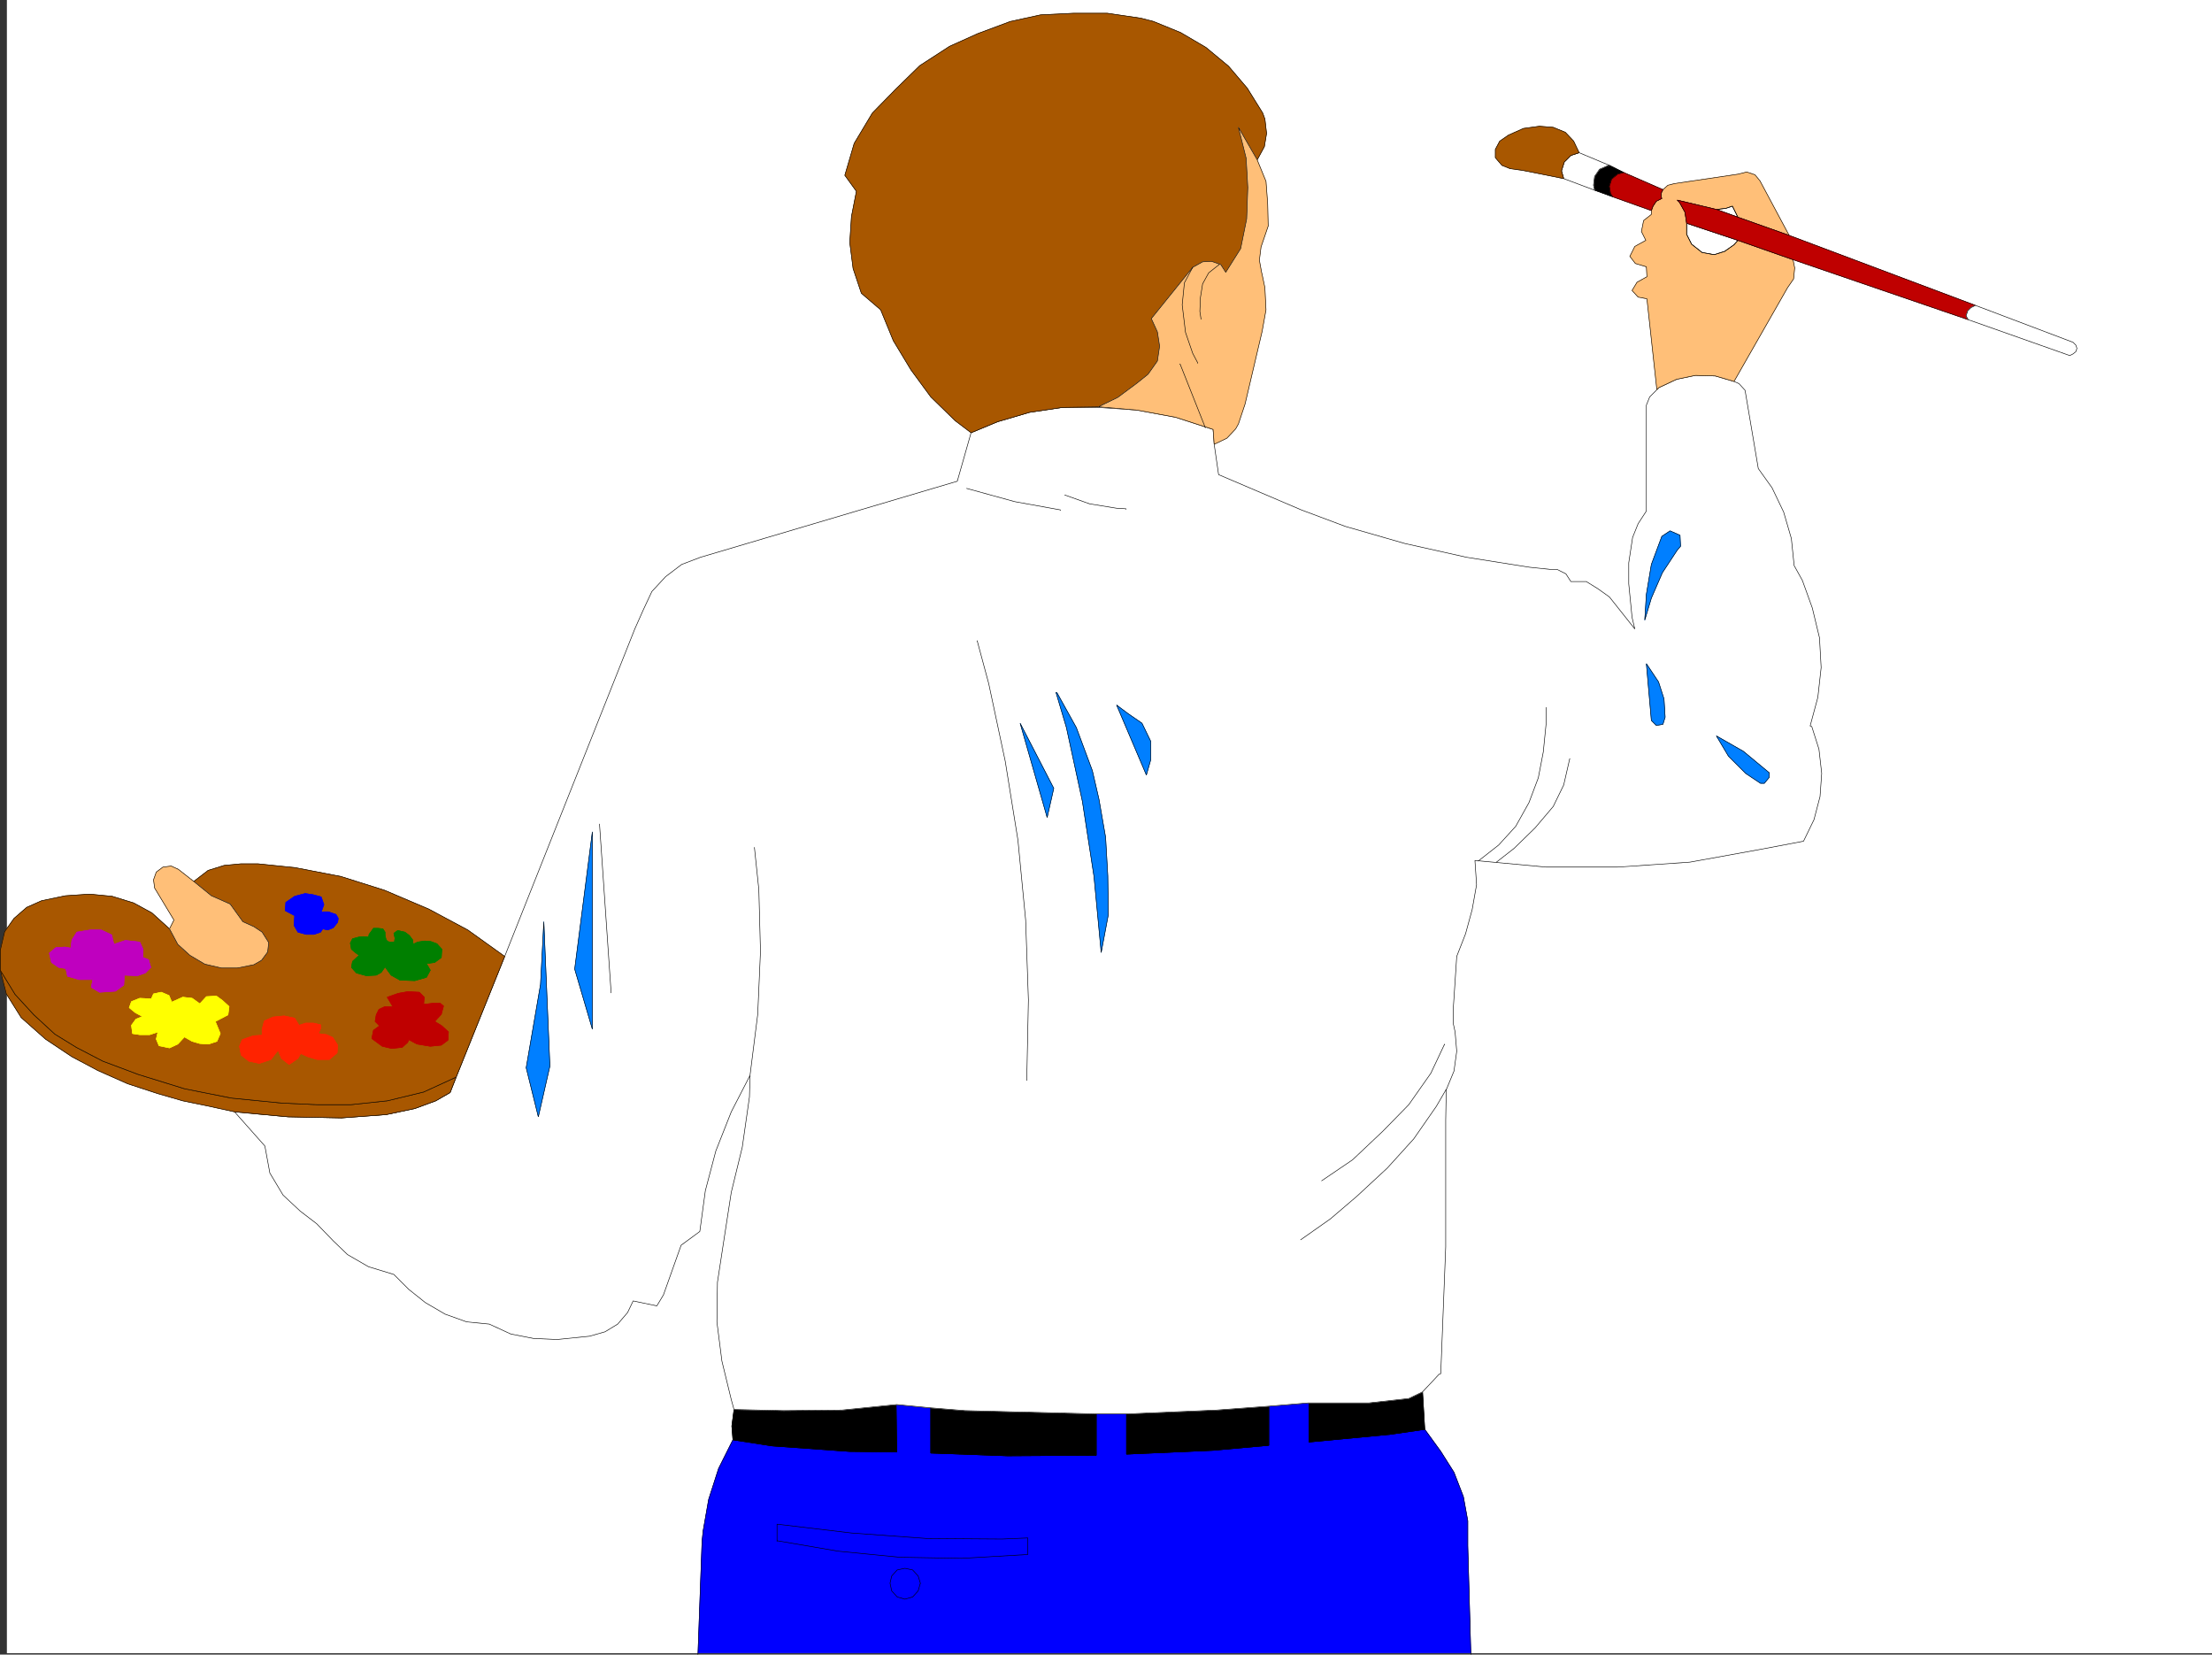 <svg xmlns="http://www.w3.org/2000/svg" width="3006.379" height="2248.25"><rect width="100%" height="100%" fill="#333333" stroke="none"/><defs><clipPath id="a"><path d="M0 0h2997v2244.137H0Zm0 0"/></clipPath><clipPath id="b"><path d="M938 1904h1053v340.137H938Zm0 0"/></clipPath><clipPath id="c"><path d="M938 1903h1053v341.137H938Zm0 0"/></clipPath><clipPath id="d"><path d="M938 1903h1053v343.09H938Zm0 0"/></clipPath></defs><path fill="#fff" d="M9.364 2246.297h2997.015V0H9.364Zm0 0"/><g clip-path="url(#a)" transform="translate(9.364 2.16)"><path fill="#fff" fill-rule="evenodd" stroke="#fff" stroke-linecap="square" stroke-linejoin="bevel" stroke-miterlimit="10" stroke-width=".743" d="M.742 2244.137h2995.531V-2.16H.743Zm0 0"/></g><g clip-path="url(#b)" transform="translate(9.364 2.16)"><path fill="#00f" fill-rule="evenodd" d="M1769.746 1904.082v53.176l110.887-10.477 46.449-6.765 21.738 29.988 17.989 28.465 12.707 32.922 6.02 32.96v33.708l4.5 158.824H938.831l5.98-164.809 1.485-14.23 7.508-42.7 13.488-41.953 19.473-38.945 53.215 8.25 104.867 7.508 64.437.742-.742-64.434 47.191 4.497v61.425l104.164 3.754 120.625-.742v-56.187h41.211v54.66l118.395-5.238 74.914-6.727v-53.176zm0 0"/></g><g clip-path="url(#c)" transform="translate(9.364 2.16)"><path fill="none" stroke="#00f" stroke-linecap="square" stroke-linejoin="bevel" stroke-miterlimit="10" stroke-width=".743" d="M1769.746 1904.082v53.176l110.887-10.477 46.449-6.765 21.738 29.988 17.989 28.465 12.707 32.922 6.02 32.96v33.708l4.5 158.824H938.831l5.98-164.809 1.485-14.23 7.508-42.7 13.488-41.953 19.473-38.945 53.214 8.25 104.868 7.508 64.437.742-.742-64.433 47.191 4.496v61.425l104.164 3.754 120.625-.742v-56.187h41.211v54.66l118.395-5.239 74.914-6.726v-53.176zm0 0"/></g><g clip-path="url(#d)" transform="translate(9.364 2.16)"><path fill="none" stroke="#000" stroke-linecap="square" stroke-linejoin="bevel" stroke-miterlimit="10" stroke-width=".743" d="M1769.746 1904.082v53.176l110.887-10.477 46.449-6.765 21.738 29.988 17.989 28.465 12.707 32.922 6.02 32.96v33.708l4.5 158.824H938.831l5.98-164.809 1.485-14.23 7.508-42.7 13.488-41.953 19.473-38.945 53.214 8.25 104.868 7.508 64.437.742-.742-64.433 47.191 4.496v61.425l104.164 3.754 120.625-.742v-56.187h41.211v54.66l118.395-5.239 74.914-6.726v-53.176zm0 0"/></g><path fill="none" stroke="#000" stroke-linecap="square" stroke-linejoin="bevel" stroke-miterlimit="10" stroke-width=".743" d="m1250.868 2151.164-2.973-9.734-7.508-8.25-10.477-2.23-10.519 2.23-7.469 8.25-2.265 9.734 2.265 10.48 7.469 8.25 10.52 3.012 10.476-3.011 7.508-8.25 2.973-10.48v.741m-194.798-58.414 83.165 14.235 83.91 8.25 83.91 1.484 89.93-5.238v-22.485l-35.23 1.485-101.895-.742-102.637-7.47-101.152-12v23.223"/><path fill-rule="evenodd" stroke="#000" stroke-linecap="square" stroke-linejoin="bevel" stroke-miterlimit="10" stroke-width=".743" d="m997.618 1915.234 67.445 1.489 79.414-.746 73.43-7.504.742 64.433-64.438-.742-104.867-7.508-53.215-8.25-1.484-18.726zm0 0"/><path fill="none" stroke="#000" stroke-linecap="square" stroke-linejoin="bevel" stroke-miterlimit="10" stroke-width=".743" d="m997.618 1915.234 67.445 1.489 79.414-.746 73.43-7.504.742 64.433-64.438-.742-104.867-7.508-53.215-8.25-1.484-18.726zm0 0"/><path fill-rule="evenodd" stroke="#000" stroke-linecap="square" stroke-linejoin="bevel" stroke-miterlimit="10" stroke-width=".743" d="m1489.887 1921.219-178.336-4.496-46.453-3.754v61.425l104.164 3.754 120.625-.742zm0 0"/><path fill="none" stroke="#000" stroke-linecap="square" stroke-linejoin="bevel" stroke-miterlimit="10" stroke-width=".743" d="m1489.887 1921.219-178.336-4.496-46.453-3.754v61.425l104.164 3.754 120.625-.742zm0 0"/><path fill-rule="evenodd" stroke="#000" stroke-linecap="square" stroke-linejoin="bevel" stroke-miterlimit="10" stroke-width=".743" d="m1531.098 1921.219 122.89-5.242 70.419-5.239v53.176l-74.915 6.727-118.394 5.238zm0 0"/><path fill="none" stroke="#000" stroke-linecap="square" stroke-linejoin="bevel" stroke-miterlimit="10" stroke-width=".743" d="m1531.098 1921.219 122.89-5.242 70.419-5.239v53.176l-74.915 6.727-118.394 5.238zm0 0"/><path fill-rule="evenodd" stroke="#000" stroke-linecap="square" stroke-linejoin="bevel" stroke-miterlimit="10" stroke-width=".743" d="M1779.11 1906.242h81.68l53.917-5.98 18.727-8.996 3.012 50.91-46.45 6.765-110.886 10.477zm0 0"/><path fill="none" stroke="#000" stroke-linecap="square" stroke-linejoin="bevel" stroke-miterlimit="10" stroke-width=".743" d="M1779.11 1906.242h81.68l53.917-5.98 18.727-8.996 3.012 50.91-46.45 6.765-110.886 10.477zm0 0"/><path fill="#fff" fill-rule="evenodd" stroke="#fff" stroke-linecap="square" stroke-linejoin="bevel" stroke-miterlimit="10" stroke-width=".743" d="m1444.176 553.54-44.965 6.726-43.437 12.746-35.973 14.972-18.73 65.887L951.907 757.25l-25.454 9.734-21.738 16.5-18.73 20.215-11.223 23.969-12 26.941-176.812 444.918-65.961 164.024-8.211 21-19.512 11.219-28.465 10.48-38.941 8.25-60.684 4.496-72.687-1.484-72.688-6.766 41.211 46.45 6.766 36.714 17.945 29.953 23.227 21.7 22.48 17.242 22.484 23.226 19.473 18.73 28.504 16.462 34.445 10.476 20.215 20.254 22.485 17.95 26.976 15.753 29.246 10.48 30.695 3.012 29.247 13.45 30.695 6.023 32.219 1.484 44.218-4.496 20.961-5.984 17.243-10.477 13.488-15.757 7.508-15.72 32.218 6.727 8.993-14.976 23.968-67.41 25.453-18.727 7.508-55.406 14.235-53.957 20.996-53.176 25.453-49.422-.742 29.207-9.739 68.153-14.972 61.425-10.52 68.153-8.25 53.957-.742 53.918 6.766 53.175 12.746 52.434 3.715 13.488 67.445 1.489 79.414-.746 74.172-7.504 46.449 4.496 46.453 3.754 178.336 4.496h41.211l122.89-5.242 70.419-5.239 53.957-4.496h82.425l53.918-5.98 18.727-8.996 22.484-23.965 2.266-.746 6.727-172.274v-172.273l.742-41.211 10.52-25.457 3.714-26.977-2.23-26.199-2.266-10.516v-23.968l4.496-68.153 12.004-30.691 8.992-32.965 5.98-33.703-2.226-32.961 96.656 8.992h97.399l98.14-6.723L2392 1154.23l59.2-11.218 14.23-29.25 8.211-31.434 2.27-31.476-3.754-32.961-9.739-30.696-2.226-.742 10.476-38.941 4.496-40.469-2.265-40.43-9.738-40.468-13.489-37.418-11.222-20.254-3.754-36.676-10.477-35.973-15.758-32.96-18.73-26.2-17.984-106.351-8.211-8.993-6.766-3.011-25.453-7.47-26.98-.78-25.493 5.28-23.969 11.22-2.226 2.23-10.52 10.516-4.496 11.222V694.34l-11.222 17.242-7.508 18.688-5.239 34.488v28.465l4.497 45.668 3.753 15.718-34.484-43.441-15.719-11.223-15.718-9.734h-20.997l-6.726-10.48-12.004-6.02h-8.992l-28.465-2.973-85.434-13.488-83.906-18.73-80.898-23.223-59.942-22.445-112.414-47.938-5.98-41.21-1.485-20.216-50.988-16.5-52.433-9.734-53.958-3.715zm0 0"/><path fill="none" stroke="#000" stroke-linecap="square" stroke-linejoin="bevel" stroke-miterlimit="10" stroke-width=".743" d="m1444.176 553.54-44.965 6.726-43.437 12.746-35.973 14.972-18.73 65.887L951.907 757.25l-25.454 9.734-21.738 16.5-18.73 20.215-11.223 23.969-12 26.941-176.812 444.918-65.961 164.024-8.211 21-19.512 11.219-28.465 10.48-38.941 8.25-60.684 4.496-72.687-1.484-72.688-6.766 41.211 46.45 6.766 36.714 17.945 29.953 23.227 21.7 22.48 17.242 22.484 23.226 19.473 18.73 28.504 16.462 34.445 10.476 20.215 20.254 22.485 17.95 26.976 15.753 29.246 10.48 30.695 3.012 29.247 13.45 30.695 6.023 32.219 1.484 44.218-4.496 20.961-5.984 17.243-10.477 13.488-15.757 7.508-15.72 32.218 6.727 8.993-14.976 23.968-67.41 25.453-18.727 7.508-55.406 14.235-53.957 20.996-53.176 25.453-49.422-.742 29.207-9.739 68.153-14.972 61.425-10.52 68.153-8.25 53.957-.742 53.918 6.766 53.175 12.746 52.434 3.715 13.488 67.445 1.489 79.414-.746 74.172-7.504 46.449 4.496 46.453 3.754 178.336 4.496h41.211l122.89-5.242 70.419-5.239 53.957-4.496h82.425l53.918-5.98 18.727-8.996 22.484-23.965 2.266-.746 6.727-172.274v-172.273l.742-41.211 10.52-25.457 3.714-26.977-2.23-26.199-2.266-10.516v-23.968l4.496-68.153 12.004-30.691 8.992-32.965 5.98-33.703-2.226-32.961 96.656 8.992h97.399l98.14-6.723L2392 1154.23l59.2-11.218 14.23-29.25 8.211-31.434 2.27-31.476-3.754-32.961-9.739-30.696-2.226-.742 10.476-38.941 4.496-40.469-2.265-40.43-9.738-40.468-13.489-37.418-11.222-20.254-3.754-36.676-10.477-35.973-15.758-32.96-18.73-26.2-17.984-106.351-8.211-8.993-6.766-3.011-25.453-7.47-26.98-.78-25.493 5.28-23.969 11.22-2.226 2.23-10.52 10.516-4.496 11.222V694.34l-11.222 17.242-7.508 18.688-5.239 34.488v28.465l4.497 45.668 3.753 15.718-34.484-43.441-15.719-11.223-15.718-9.734h-20.997l-6.726-10.48-12.004-6.02h-8.992l-28.465-2.973-85.434-13.488-83.906-18.73-80.898-23.223-59.942-22.445-112.414-47.938-5.98-41.21-1.485-20.216-50.988-16.5-52.433-9.734-53.958-3.715zm0 0"/><path fill="#007fff" fill-rule="evenodd" stroke="#007fff" stroke-linecap="square" stroke-linejoin="bevel" stroke-miterlimit="10" stroke-width=".743" d="m739.125 1252.336-4.496 85.39-19.472 113.118 16.5 66.668 15.718-68.934zm0 0"/><path fill="none" stroke="#000" stroke-linecap="square" stroke-linejoin="bevel" stroke-miterlimit="10" stroke-width=".743" d="m739.125 1252.336-4.496 85.39-19.472 113.118 16.5 66.668 15.718-68.934zm0 0"/><path fill="#007fff" fill-rule="evenodd" stroke="#007fff" stroke-linecap="square" stroke-linejoin="bevel" stroke-miterlimit="10" stroke-width=".743" d="M805.086 1130.266v268.144l-24.008-81.64zm0 0"/><path fill="none" stroke="#000" stroke-linecap="square" stroke-linejoin="bevel" stroke-miterlimit="10" stroke-width=".743" d="M805.086 1130.266v268.144l-24.008-81.64zm9.739-10.481 15.718 228.422v.781m188.813 112.336 10.48-83.129 3.75-85.394-2.226-83.906-6.024-57.672v.742m370.16 316.082 2.23-109.32-3.753-108.622-10.48-108.62-17.243-107.094-22.48-105.61-15.719-58.414v.742"/><path fill="#007fff" fill-rule="evenodd" stroke="#007fff" stroke-linecap="square" stroke-linejoin="bevel" stroke-miterlimit="10" stroke-width=".743" d="m1386.504 982.7 36.715 128.093 8.992-39.687zm0 0"/><path fill="none" stroke="#000" stroke-linecap="square" stroke-linejoin="bevel" stroke-miterlimit="10" stroke-width=".743" d="m1386.504 982.7 36.715 128.093 8.992-39.687zm0 0"/><path fill="#007fff" fill-rule="evenodd" stroke="#007fff" stroke-linecap="square" stroke-linejoin="bevel" stroke-miterlimit="10" stroke-width=".743" d="m1435.184 940.746 1.523.781 26.2 47.157 21.738 58.453 8.992 38.945 8.996 51.648 3.008 52.434.746 52.434-9.738 51.691-9.774-103.344-15.718-101.894-21.739-100.367zm0 0"/><path fill="none" stroke="#000" stroke-linecap="square" stroke-linejoin="bevel" stroke-miterlimit="10" stroke-width=".743" d="m1435.184 940.746 1.523.781 26.2 47.157 21.738 58.453 8.992 38.945 8.996 51.648 3.008 52.434.746 52.434-9.738 51.691-9.774-103.344-15.718-101.894-21.739-100.367zm0 0"/><path fill="#007fff" fill-rule="evenodd" stroke="#007fff" stroke-linecap="square" stroke-linejoin="bevel" stroke-miterlimit="10" stroke-width=".743" d="m1517.606 957.988 14.976 11.223 19.512 13.488 11.965 24.711v24.711l-5.984 21zm0 0"/><path fill="none" stroke="#000" stroke-linecap="square" stroke-linejoin="bevel" stroke-miterlimit="10" stroke-width=".743" d="m1517.606 957.988 14.976 11.223 19.512 13.488 11.965 24.711v24.711l-5.984 21zm-203.789-294.343 65.18 17.945 62.21 11.262v.742m5.981-20.996 33.703 12.004 36.715 5.984 12.746.742v.742m237.496 992.477 40.469-28.465 35.972-30.734 41.211-38.2 35.97-39.687 30.694-44.184 13.489-23.226v.746m-169.301 123.593 41.953-28.464 41.211-38.945 35.191-35.97 29.989-42.699 18.73-39.687v.746m45.707-249.421 27.723-21.7 23.226-25.492 17.985-32.18 12.707-33.703 6.765-35.23 3.754-37.457V961v.742m-67.449 209.734 23.969-18.73 28.465-27.723 24.75-29.207 14.234-29.207 8.25-35.972v.742"/><path fill="#007fff" fill-rule="evenodd" stroke="#007fff" stroke-linecap="square" stroke-linejoin="bevel" stroke-miterlimit="10" stroke-width=".743" d="m2332.801 999.945 36.715 20.957 35.23 29.207v5.98l-6.765 8.25h-5.239l-20.214-13.487-23.262-23.227zm0 0"/><path fill="none" stroke="#000" stroke-linecap="square" stroke-linejoin="bevel" stroke-miterlimit="10" stroke-width=".743" d="m2332.801 999.945 36.715 20.957 35.23 29.207v5.98l-6.765 8.25h-5.239l-20.214-13.487-23.262-23.227zm0 0"/><path fill="#007fff" fill-rule="evenodd" stroke="#007fff" stroke-linecap="square" stroke-linejoin="bevel" stroke-miterlimit="10" stroke-width=".743" d="m2244.399 978.945 6.722 6.766 8.997-1.523 3.007-9.739-1.523-24.71-7.469-23.223-16.5-24.715zm0 0"/><path fill="none" stroke="#000" stroke-linecap="square" stroke-linejoin="bevel" stroke-miterlimit="10" stroke-width=".743" d="m2244.399 978.945 6.722 6.766 8.997-1.523 3.007-9.739-1.523-24.71-7.469-23.223-16.5-24.715zm0 0"/><path fill="#007fff" fill-rule="evenodd" stroke="#007fff" stroke-linecap="square" stroke-linejoin="bevel" stroke-miterlimit="10" stroke-width=".743" d="m2258.63 728.785 11.222-7.469 13.488 5.985.742 14.972-4.496 5.243-20.214 30.691-14.973 34.488-8.992 29.95 2.226-35.192 6.766-40.469zm0 0"/><path fill="none" stroke="#000" stroke-linecap="square" stroke-linejoin="bevel" stroke-miterlimit="10" stroke-width=".743" d="m2258.63 728.785 11.222-7.469 13.488 5.985.742 14.972-4.496 5.243-20.214 30.691-14.973 34.488-8.992 29.95 2.226-35.192 6.766-40.469zm0 0"/><path fill="#a85700" fill-rule="evenodd" stroke="#a85700" stroke-linecap="square" stroke-linejoin="bevel" stroke-miterlimit="10" stroke-width=".743" d="m318.801 1510.746 72.688 6.766 72.687 1.484 60.684-4.496 38.941-8.25 28.465-10.48 19.512-11.22 8.21-21-44.183 20.255-49.46 11.965-49.462 5.242h-45.707l-48.68-2.23-68.191-6.766-63.695-12.707-62.91-19.473-47.977-17.984-35.973-18.73-29.207-17.985-28.465-26.196-25.492-27.722-20.215-32.961 8.25 32.219 20.215 32.218 32.961 29.207 35.973 23.97 35.226 18.726 40.47 17.949 41.21 13.488 33.707 9.734 32.961 6.766zm0 0"/><path fill="none" stroke="#000" stroke-linecap="square" stroke-linejoin="bevel" stroke-miterlimit="10" stroke-width=".743" d="m318.801 1510.746 72.688 6.766 72.687 1.484 60.684-4.496 38.941-8.25 28.465-10.48 19.512-11.22 8.21-21-44.183 20.255-49.46 11.965-49.462 5.242h-45.707l-48.68-2.23-68.191-6.766-63.695-12.707-62.91-19.473-47.977-17.984-35.973-18.73-29.207-17.985-28.465-26.196-25.492-27.722-20.215-32.961 8.25 32.219 20.215 32.218 32.961 29.207 35.973 23.97 35.226 18.726 40.47 17.949 41.21 13.488 33.707 9.734 32.961 6.766zm0 0"/><path fill="#a85700" fill-rule="evenodd" stroke="#a85700" stroke-linecap="square" stroke-linejoin="bevel" stroke-miterlimit="10" stroke-width=".743" d="m330.063 1252.336-17.242-23.969-25.496-11.222-23.97-19.473 19.473-14.977 21.739-6.761 23.226-2.23h22.485l50.945 5.237 62.168 12.004 59.2 18.692 59.94 25.492 53.215 28.465 50.204 35.933-65.961 164.024-44.184 20.254-49.46 11.964-49.462 5.243h-45.707l-48.68-2.23-68.191-6.766-63.695-12.707-62.91-19.473-47.977-17.984-35.973-18.73-29.207-17.985-28.465-26.196-25.492-27.722-20.215-32.961v-26.942l5.98-25.492 12.747-17.988 17.246-14.973 20.215-8.992 32.215-6.727 32.965-2.23 30.73 2.973 29.207 8.992 24.75 13.492 23.969 21.7 11.223 20.995 16.5 14.977 20.214 11.965 22.485 5.277h21.738l22.48-4.496 10.481-6.023 8.25-11.22 1.484-12.745-8.992-14.235-11.222-7.468zm0 0"/><path fill="none" stroke="#000" stroke-linecap="square" stroke-linejoin="bevel" stroke-miterlimit="10" stroke-width=".743" d="m330.063 1252.336-17.242-23.969-25.496-11.222-23.97-19.473 19.473-14.977 21.739-6.761 23.226-2.23h22.485l50.945 5.237 62.168 12.004 59.2 18.692 59.94 25.492 53.215 28.465 50.204 35.933-65.961 164.024-44.184 20.254-49.46 11.964-49.462 5.243h-45.707l-48.68-2.23-68.191-6.766-63.695-12.707-62.91-19.473-47.977-17.984-35.973-18.73-29.207-17.985-28.465-26.196-25.492-27.722-20.215-32.961v-26.942l5.98-25.492 12.747-17.988 17.246-14.973 20.215-8.992 32.215-6.727 32.965-2.23 30.73 2.973 29.207 8.992 24.75 13.492 23.969 21.7 11.223 20.995 16.5 14.977 20.214 11.965 22.485 5.277h21.738l22.48-4.496 10.481-6.023 8.25-11.22 1.484-12.745-8.992-14.235-11.222-7.468zm0 0"/><path fill="#ffbf78" fill-rule="evenodd" stroke="#ffbf78" stroke-linecap="square" stroke-linejoin="bevel" stroke-miterlimit="10" stroke-width=".743" d="m312.82 1228.367-25.495-11.223-23.97-19.472-20.956-16.461-9.774-4.496-11.222 1.484-8.992 6.727-3.754 10.52 1.523 11.218 26.2 43.441-5.985 11.965 11.223 20.996 16.5 14.977 20.214 11.965 22.485 5.277h21.738l22.48-4.496 10.481-6.023 8.25-11.22 1.484-12.745-8.992-14.235-11.222-7.468-14.973-6.762zm0 0"/><path fill="none" stroke="#000" stroke-linecap="square" stroke-linejoin="bevel" stroke-miterlimit="10" stroke-width=".743" d="m312.82 1228.367-25.495-11.223-23.97-19.472-20.956-16.461-9.774-4.496-11.222 1.484-8.992 6.727-3.754 10.52 1.523 11.218 26.2 43.441-5.985 11.965 11.223 20.996 16.5 14.977 20.214 11.965 22.485 5.277h21.738l22.48-4.496 10.481-6.023 8.25-11.22 1.484-12.745-8.992-14.235-11.222-7.468-14.973-6.762zm0 0"/><path fill="#bf00bf" fill-rule="evenodd" stroke="#bf00bf" stroke-linecap="square" stroke-linejoin="bevel" stroke-miterlimit="10" stroke-width=".743" d="m89.52 1316.027-9.738-1.523-9.735-6.727-2.972-12.746 8.953-7.469 12.746-.742 7.508 1.485 1.488-11.22 6.762-10.519 17.988-2.972h14.973l14.234 6.726 3.012 12.746 15.718-5.238 19.47 2.227 4.495 9.738v11.258l7.508 2.972 2.973 10.48-7.47 7.509-10.476 3.754-17.988-.747-.781 13.454-11.223 8.25-21.738 1.484-11.223-6.727 2.23-10.476h-18.73l-15.718-4.496zm0 0"/><path fill="none" stroke="#bf00bf" stroke-linecap="square" stroke-linejoin="bevel" stroke-miterlimit="10" stroke-width=".743" d="m89.52 1316.027-9.738-1.523-9.735-6.727-2.972-12.746 8.953-7.469 12.746-.742 7.508 1.485 1.488-11.22 6.762-10.519 17.988-2.972h14.973l14.234 6.726 3.012 12.746 15.718-5.238 19.47 2.227 4.495 9.738v11.258l7.508 2.972 2.973 10.48-7.47 7.509-10.476 3.754-17.988-.747-.781 13.454-11.223 8.25-21.738 1.484-11.223-6.727 2.23-10.476h-18.73l-15.718-4.496zm0 0"/><path fill="#ff0" fill-rule="evenodd" stroke="#ff0" stroke-linecap="square" stroke-linejoin="bevel" stroke-miterlimit="10" stroke-width=".743" d="m271.606 1363.965 8.996-9.734 13.488-.786 8.25 6.024 8.953 8.21-1.484 11.262-17.242 8.993 6.761 16.46-4.496 10.477-11.261 3.754-11.965-.742-10.477-3.012-10.52-5.98-8.991 9.734-11.223 5.242-14.23-2.973-3.754-8.992 2.265-9.738-11.258 3.715h-13.492l-9.734-1.484-1.485-11.223 5.98-8.25 8.993-3.754-9.734-5.238-8.25-6.727 3.011-8.25 11.22-4.496 15.757.742 2.973-6.722 10.48-2.27 10.516 4.496 3.754 8.992 14.976-6.722 12.746 1.484zm0 0"/><path fill="none" stroke="#ff0" stroke-linecap="square" stroke-linejoin="bevel" stroke-miterlimit="10" stroke-width=".743" d="m271.606 1363.965 8.996-9.734 13.488-.786 8.25 6.024 8.953 8.21-1.484 11.262-17.242 8.993 6.761 16.46-4.496 10.477-11.261 3.754-11.965-.742-10.477-3.012-10.52-5.98-8.991 9.734-11.223 5.242-14.23-2.973-3.754-8.992 2.265-9.738-11.258 3.715h-13.492l-9.734-1.484-1.485-11.223 5.98-8.25 8.993-3.754-9.734-5.238-8.25-6.727 3.011-8.25 11.22-4.496 15.757.742 2.973-6.722 10.48-2.27 10.516 4.496 3.754 8.992 14.976-6.722 12.746 1.484zm0 0"/><path fill="#ff2300" fill-rule="evenodd" stroke="#ff2300" stroke-linecap="square" stroke-linejoin="bevel" stroke-miterlimit="10" stroke-width=".743" d="M356.258 1406.66v-8.25l3.012-11.219 11.965-5.28 15.015-1.485 14.23 3.012 5.981 9.734 8.996-3.012h10.477l9.738 2.27v5.238l-2.972 6.727 11.222 1.484 8.25 3.754 6.723 10.48-.742 10.516-10.477 8.953h-16.5l-12.71-3.71-9.735-4.5-3.754 6.726-12.004 8.25-10.477-8.25-4.496-11.223-9.738 12.707-15.758 5.281-14.23-3.011-10.48-8.25-2.227-11.965 3.715-8.992 15.011-5.239zm0 0"/><path fill="none" stroke="#ff2300" stroke-linecap="square" stroke-linejoin="bevel" stroke-miterlimit="10" stroke-width=".743" d="M356.258 1406.66v-8.25l3.012-11.219 11.965-5.28 15.015-1.485 14.23 3.012 5.981 9.734 8.996-3.012h10.477l9.738 2.27v5.238l-2.972 6.727 11.222 1.484 8.25 3.754 6.723 10.48-.742 10.516-10.477 8.953h-16.5l-12.71-3.71-9.735-4.5-3.754 6.726-12.004 8.25-10.477-8.25-4.496-11.223-9.738 12.707-15.758 5.281-14.23-3.011-10.48-8.25-2.227-11.965 3.715-8.992 15.011-5.239zm0 0"/><path fill="#bf0000" fill-rule="evenodd" stroke="#bf0000" stroke-linecap="square" stroke-linejoin="bevel" stroke-miterlimit="10" stroke-width=".743" d="m590.782 1387.934 8.992-9.739 3.012-11.257-4.497-3.715h-9.738l-12.746 1.484.742-9.734-6.722-6.766-15.758-.742-12.746 2.266-14.977 5.242 7.508 12.707h-10.52l-8.21 3.754-3.754 7.507-1.485 8.993 5.98 5.98-8.25 5.984-2.226 11.262 14.23 10.477 12.708 2.972 14.273-1.488 7.469-6.723 1.484-3.753 11.262 5.98 17.984 3.012 14.977-1.524 8.992-6.726.742-11.223-8.992-8.25zm0 0"/><path fill="none" stroke="#bf0000" stroke-linecap="square" stroke-linejoin="bevel" stroke-miterlimit="10" stroke-width=".743" d="m590.782 1387.934 8.992-9.739 3.012-11.257-4.497-3.715h-9.738l-12.746 1.484.742-9.734-6.722-6.766-15.758-.742-12.746 2.266-14.977 5.242 7.508 12.707h-10.52l-8.21 3.754-3.754 7.507-1.485 8.993 5.98 5.98-8.25 5.984-2.226 11.262 14.23 10.477 12.708 2.972 14.273-1.488 7.469-6.723 1.484-3.753 11.262 5.98 17.984 3.012 14.977-1.524 8.992-6.726.742-11.223-8.992-8.25zm0 0"/><path fill="#007f00" fill-rule="evenodd" stroke="#007f00" stroke-linecap="square" stroke-linejoin="bevel" stroke-miterlimit="10" stroke-width=".743" d="m488.145 1298.043-8.996 8.25-1.485 8.21 6.727 7.509 13.488 3.754 13.489-.747 6.726-3.753 5.238-7.504 8.25 11.258 12.004 6.726 20.215.742 15.758-4.496 5.238-9.734-5.238-8.996 11.223-1.485 8.992-6.726.742-11.258-6.727-7.469-8.25-3.012-8.25-.742-9.734 1.485-5.98 3.011-.747-5.98-4.496-6.024-6.02-4.496-9.737-2.23-5.239 3.754 1.489 6.726-.747 5.239h-5.98l-3.012-.743-2.226-2.226-1.528-6.024v-4.496l-2.972-4.496-6.762-.742h-5.984l-3.754 5.238-2.227 3.012-.742 3.754-6.766-.746-6.726.746-8.25 2.227-3.008 5.984 1.523 8.25 5.239 4.496zm0 0"/><path fill="none" stroke="#007f00" stroke-linecap="square" stroke-linejoin="bevel" stroke-miterlimit="10" stroke-width=".743" d="m488.145 1298.043-8.996 8.25-1.485 8.21 6.727 7.509 13.488 3.754 13.489-.747 6.726-3.753 5.238-7.504 8.25 11.258 12.004 6.726 20.215.742 15.758-4.496 5.238-9.734-5.238-8.996 11.223-1.485 8.992-6.726.742-11.258-6.727-7.469-8.25-3.012-8.25-.742-9.734 1.485-5.98 3.011-.747-5.98-4.496-6.024-6.02-4.496-9.737-2.23-5.239 3.754 1.489 6.726-.747 5.239h-5.98l-3.012-.743-2.226-2.226-1.528-6.024v-4.496l-2.972-4.496-6.762-.742h-5.984l-3.754 5.238-2.227 3.012-.742 3.754-6.766-.746-6.726.746-8.25 2.227-3.008 5.984 1.523 8.25 5.239 4.496zm0 0"/><path fill="#00f" fill-rule="evenodd" stroke="#00f" stroke-linecap="square" stroke-linejoin="bevel" stroke-miterlimit="10" stroke-width=".743" d="m399.739 1257.574 5.238 8.992 11.223 3.012h10.515l8.957-3.012 3.008-4.496 6.766 1.524 7.468-3.008 5.98-7.469.786-5.281-3.012-5.238-10.48-3.715h-6.762l-2.973.742 3.715-10.477-3.715-10.52-11.261-2.968-10.477-1.527-14.234 3.754-12.004 8.25-.742 11.222 12.746 6.766zm0 0"/><path fill="none" stroke="#00f" stroke-linecap="square" stroke-linejoin="bevel" stroke-miterlimit="10" stroke-width=".743" d="m399.739 1257.574 5.238 8.992 11.223 3.012h10.515l8.957-3.012 3.008-4.496 6.766 1.524 7.468-3.008 5.98-7.469.786-5.281-3.012-5.238-10.48-3.715h-6.762l-2.973.742 3.715-10.477-3.715-10.52-11.261-2.968-10.477-1.527-14.234 3.754-12.004 8.25-.742 11.222 12.746 6.766zm0 0"/><path fill="#a85700" fill-rule="evenodd" stroke="#a85700" stroke-linecap="square" stroke-linejoin="bevel" stroke-miterlimit="10" stroke-width=".743" d="m1708.688 217.2 9.738-17.946 2.969-17.984-2.227-19.473-3.011-8.25-20.957-33.707-25.493-29.95-30.734-25.492-34.445-20.214-36.715-14.977-17.246-4.496-45.707-6.727h-45.707l-44.926 2.23-41.211 8.993-44.223 16.5-38.199 17.203-40.469 26.238-32.96 32.18-31.477 32.219-24.711 41.21-12.746 43.442 15.715 21.7-6.723 34.445-2.27 35.23 4.497 35.192 11.261 33.703 26.239 22.48 17.203 41.957 23.968 39.684 26.977 36.715 32.96 32.18 21.743 16.5 35.973-14.973 43.437-12.746 44.965-6.727 48.719-.781 26.2-12.707 26.233-19.473 14.977-12.004 12.746-17.988 3.012-20.211-3.012-19.473-8.25-17.988 56.227-69.637 13.449-7.507 12.004-.743 12.746 4.496 6.726 10.48 20.254-32.179 8.211-40.469 1.524-42.695-2.266-39.687-10.48-41.953zm0 0"/><path fill="none" stroke="#000" stroke-linecap="square" stroke-linejoin="bevel" stroke-miterlimit="10" stroke-width=".743" d="m1708.688 217.2 9.738-17.946 2.969-17.984-2.227-19.473-3.011-8.25-20.957-33.707-25.493-29.95-30.734-25.492-34.445-20.214-36.715-14.977-17.246-4.496-45.707-6.727h-45.707l-44.926 2.23-41.211 8.993-44.223 16.5-38.199 17.203-40.469 26.238-32.96 32.18-31.477 32.219-24.711 41.21-12.746 43.442 15.715 21.7-6.723 34.445-2.27 35.23 4.497 35.192 11.261 33.703 26.239 22.48 17.203 41.957 23.968 39.684 26.977 36.715 32.96 32.18 21.743 16.5 35.973-14.973 43.437-12.746 44.965-6.727 48.719-.781 26.2-12.707 26.233-19.473 14.977-12.004 12.746-17.988 3.012-20.211-3.012-19.473-8.25-17.988 56.227-69.637 13.449-7.507 12.004-.743 12.746 4.496 6.726 10.48 20.254-32.179 8.211-40.469 1.524-42.695-2.266-39.687-10.48-41.953zm0 0"/><path fill="#ffbf78" fill-rule="evenodd" stroke="#ffbf78" stroke-linecap="square" stroke-linejoin="bevel" stroke-miterlimit="10" stroke-width=".743" d="m1492.895 552.758 26.2-12.707 26.233-19.473 14.977-12.004 12.746-17.988 3.012-20.211-3.012-19.473-8.25-17.988 56.227-69.637 13.449-7.507 12.004-.743 12.746 4.496 6.727 10.48 20.253-32.179 8.211-40.469 1.524-42.695-2.266-39.687-10.48-41.953 25.492 44.18 11.965 29.21 2.27 29.988.741 30.692-9.734 28.465-2.27 17.988 3.012 16.46.742 3.013 3.754 17.984 1.485 29.95-5.239 29.21-23.226 98.883-8.992 26.937-3.754 6.766-11.965 12.707-17.242 8.25-1.485-20.215-50.988-16.5-52.433-9.734zm0 0"/><path fill="none" stroke="#000" stroke-linecap="square" stroke-linejoin="bevel" stroke-miterlimit="10" stroke-width=".743" d="m1492.895 552.758 26.2-12.707 26.233-19.473 14.977-12.004 12.746-17.988 3.012-20.211-3.012-19.473-8.25-17.988 56.227-69.637 13.449-7.507 12.004-.743 12.746 4.496 6.727 10.48 20.253-32.179 8.211-40.469 1.524-42.695-2.266-39.687-10.48-41.953 25.492 44.18 11.965 29.21 2.27 29.988.741 30.692-9.734 28.465-2.27 17.988 3.012 16.46.742 3.013 3.754 17.984 1.485 29.95-5.239 29.21-23.226 98.883-8.992 26.937-3.754 6.766-11.965 12.707-17.242 8.25-1.485-20.215-50.988-16.5-52.433-9.734zm0 0"/><path fill="none" stroke="#000" stroke-linecap="square" stroke-linejoin="bevel" stroke-miterlimit="10" stroke-width=".743" d="m1638.23 581.223-34.448-86.883v.746m17.246-131.809-11.262 20.957-3.012 29.954 4.496 37.457 9.778 28.464 6.722 12.746v.743m29.211-134.075-14.234 11.223-8.25 15.016-2.973 18.687-.742 18.73 1.484 9.735v.785"/><path fill="#ffbf78" fill-rule="evenodd" stroke="#ffbf78" stroke-linecap="square" stroke-linejoin="bevel" stroke-miterlimit="10" stroke-width=".743" d="m2436.926 352.8 2.27 11.22-1.489 14.976-8.25 12.004-72.687 127.309-25.453-7.47-26.98-.78-25.493 5.28-23.969 11.22-3.007 3.011-13.493-123.593-11.964-2.27-8.25-8.992 6.765-11.223 13.45-7.508-.743-13.449-14.976-4.496-7.504-9.734 6.761-13.492 14.977-8.25-5.984-11.965 2.972-14.973 10.52-8.25v-5.242l2.226-6.02 4.496-6.726 7.508-3.754-.742-1.485v-5.984l2.23-4.496 6.762-5.98 8.992-2.27 86.141-12.746 12.004-2.973 11.219 3.754 6.765 8.211 39.688 74.176-69.676-24.711-7.469-15.016-8.992 3.012-12.75 1.484-53.215-12.707 3.012 2.973 7.508 13.488 2.23 14.977v14.973l6.762 13.492 14.234 11.257 16.461 2.973 14.23-4.496 12.747-8.992 5.242-5.985zm0 0"/><path fill="none" stroke="#000" stroke-linecap="square" stroke-linejoin="bevel" stroke-miterlimit="10" stroke-width=".743" d="m2436.926 352.8 2.27 11.22-1.489 14.976-8.25 12.004-72.687 127.309-25.453-7.47-26.98-.78-25.493 5.28-23.969 11.22-3.007 3.011-13.493-123.593-11.964-2.27-8.25-8.992 6.765-11.223 13.45-7.508-.743-13.449-14.976-4.496-7.504-9.734 6.761-13.492 14.977-8.25-5.984-11.965 2.972-14.973 10.52-8.25v-5.242l2.226-6.02 4.496-6.726 7.508-3.754-.742-1.485v-5.984l2.23-4.496 6.762-5.98 8.992-2.27 86.141-12.746 12.004-2.973 11.219 3.754 6.765 8.211 39.688 74.176-69.676-24.711-7.469-15.016-8.992 3.012-12.75 1.484-53.215-12.707 3.012 2.973 7.508 13.488 2.23 14.977v14.973l6.762 13.492 14.234 11.257 16.461 2.973 14.23-4.496 12.747-8.992 5.242-5.985zm0 0"/><path fill="none" stroke="#000" stroke-linecap="square" stroke-linejoin="bevel" stroke-miterlimit="10" stroke-width=".743" d="m2362.012 326.563-69.676-23.223v14.973l6.762 13.492 14.234 11.258 16.461 2.972 14.23-4.496 12.747-8.992 5.242-5.984v.742m0-32.176-29.21-10.52 12.75-1.484 8.991-3.012 7.47 15.016v.742"/><path fill="#bf0000" fill-rule="evenodd" stroke="#bf0000" stroke-linecap="square" stroke-linejoin="bevel" stroke-miterlimit="10" stroke-width=".743" d="m2332.801 284.61-53.215-12.708 3.012 2.973 7.508 13.488 2.23 14.977 69.676 23.223 74.914 26.238 238.278 81.64-2.973-5.242 2.226-6.762 4.497-4.496 5.984-2.972-253.25-95.13-69.676-24.71zm0 0"/><path fill="none" stroke="#000" stroke-linecap="square" stroke-linejoin="bevel" stroke-miterlimit="10" stroke-width=".743" d="m2332.801 284.61-53.215-12.708 3.012 2.973 7.508 13.488 2.23 14.977 69.676 23.223 74.914 26.238 238.278 81.64-2.973-5.242 2.226-6.762 4.497-4.496 5.984-2.972-253.25-95.13-69.676-24.71zm0 0"/><path fill="#fff" fill-rule="evenodd" stroke="#fff" stroke-linecap="square" stroke-linejoin="bevel" stroke-miterlimit="10" stroke-width=".743" d="m2675.204 434.441-2.973-5.242 2.226-6.762 4.497-4.496 5.984-2.972 132.625 50.164 3.754 3.754 1.488 4.496-1.488 4.496-3.754 2.973-4.496 2.27zm0 0"/><path fill="none" stroke="#000" stroke-linecap="square" stroke-linejoin="bevel" stroke-miterlimit="10" stroke-width=".743" d="m2675.204 434.441-2.973-5.242 2.226-6.762 4.497-4.496 5.984-2.972 132.625 50.164 3.754 3.754 1.488 4.496-1.488 4.496-3.754 2.973-4.496 2.27zm0 0"/><path fill-rule="evenodd" stroke="#000" stroke-linecap="square" stroke-linejoin="bevel" stroke-miterlimit="10" stroke-width=".743" d="m2206.942 234.445-19.512-9.738h-1.488l-12.004 5.238-6.723 9.739-1.488 12.003 1.488 6.723 24.711 8.996-2.972-4.496-1.524-9.738 3.012-9.734 8.25-6.766zm0 0"/><path fill="none" stroke="#000" stroke-linecap="square" stroke-linejoin="bevel" stroke-miterlimit="10" stroke-width=".743" d="m2206.942 234.445-19.512-9.738h-1.488l-12.004 5.238-6.723 9.739-1.488 12.003 1.488 6.723 24.711 8.996-2.972-4.496-1.524-9.738 3.012-9.734 8.25-6.766zm0 0"/><path fill="#bf0000" fill-rule="evenodd" stroke="#bf0000" stroke-linecap="square" stroke-linejoin="bevel" stroke-miterlimit="10" stroke-width=".743" d="m2258.63 269.633-7.509 3.754-4.496 6.726-2.226 6.02-52.473-18.727-2.972-4.496-1.524-9.738 3.012-9.734 8.25-6.766 8.25-2.227 53.176 23.223-2.23 4.496v5.984zm0 0"/><path fill="none" stroke="#000" stroke-linecap="square" stroke-linejoin="bevel" stroke-miterlimit="10" stroke-width=".743" d="m2258.63 269.633-7.509 3.754-4.496 6.726-2.226 6.02-52.473-18.727-2.972-4.496-1.524-9.738 3.012-9.734 8.25-6.766 8.25-2.227 53.176 23.223-2.23 4.496v5.984zm0 0"/><path fill="#fff" fill-rule="evenodd" stroke="#fff" stroke-linecap="square" stroke-linejoin="bevel" stroke-miterlimit="10" stroke-width=".743" d="m2187.43 224.707-41.21-17.242-11.224 3.754-8.992 8.992-3.754 11.965 3.012 10.52 41.953 15.714-1.488-6.723 1.488-12.003 6.723-9.739 12.004-5.238zm0 0"/><path fill="none" stroke="#000" stroke-linecap="square" stroke-linejoin="bevel" stroke-miterlimit="10" stroke-width=".743" d="m2187.43 224.707-41.21-17.242-11.224 3.754-8.992 8.992-3.754 11.965 3.012 10.52 41.953 15.714-1.488-6.723 1.488-12.003 6.723-9.739 12.004-5.238zm0 0"/><path fill="#a85700" fill-rule="evenodd" stroke="#a85700" stroke-linecap="square" stroke-linejoin="bevel" stroke-miterlimit="10" stroke-width=".743" d="m2146.22 207.465-7.47-15.719-11.261-11.965-16.461-6.761-18.73-1.489-21.739 2.973-20.215 8.992-12.004 8.25-5.98 11.223v11.261l8.992 10.477 11.223 4.496 16.5 2.23 56.187 11.262-3.012-10.52 3.754-11.964 8.992-8.992zm0 0"/><path fill="none" stroke="#000" stroke-linecap="square" stroke-linejoin="bevel" stroke-miterlimit="10" stroke-width=".743" d="m2146.22 207.465-7.47-15.719-11.261-11.965-16.461-6.761-18.73-1.489-21.739 2.973-20.215 8.992-12.004 8.25-5.98 11.223v11.261l8.992 10.477 11.223 4.496 16.5 2.23 56.187 11.262-3.012-10.52 3.754-11.964 8.992-8.992zm0 0"/></svg>
